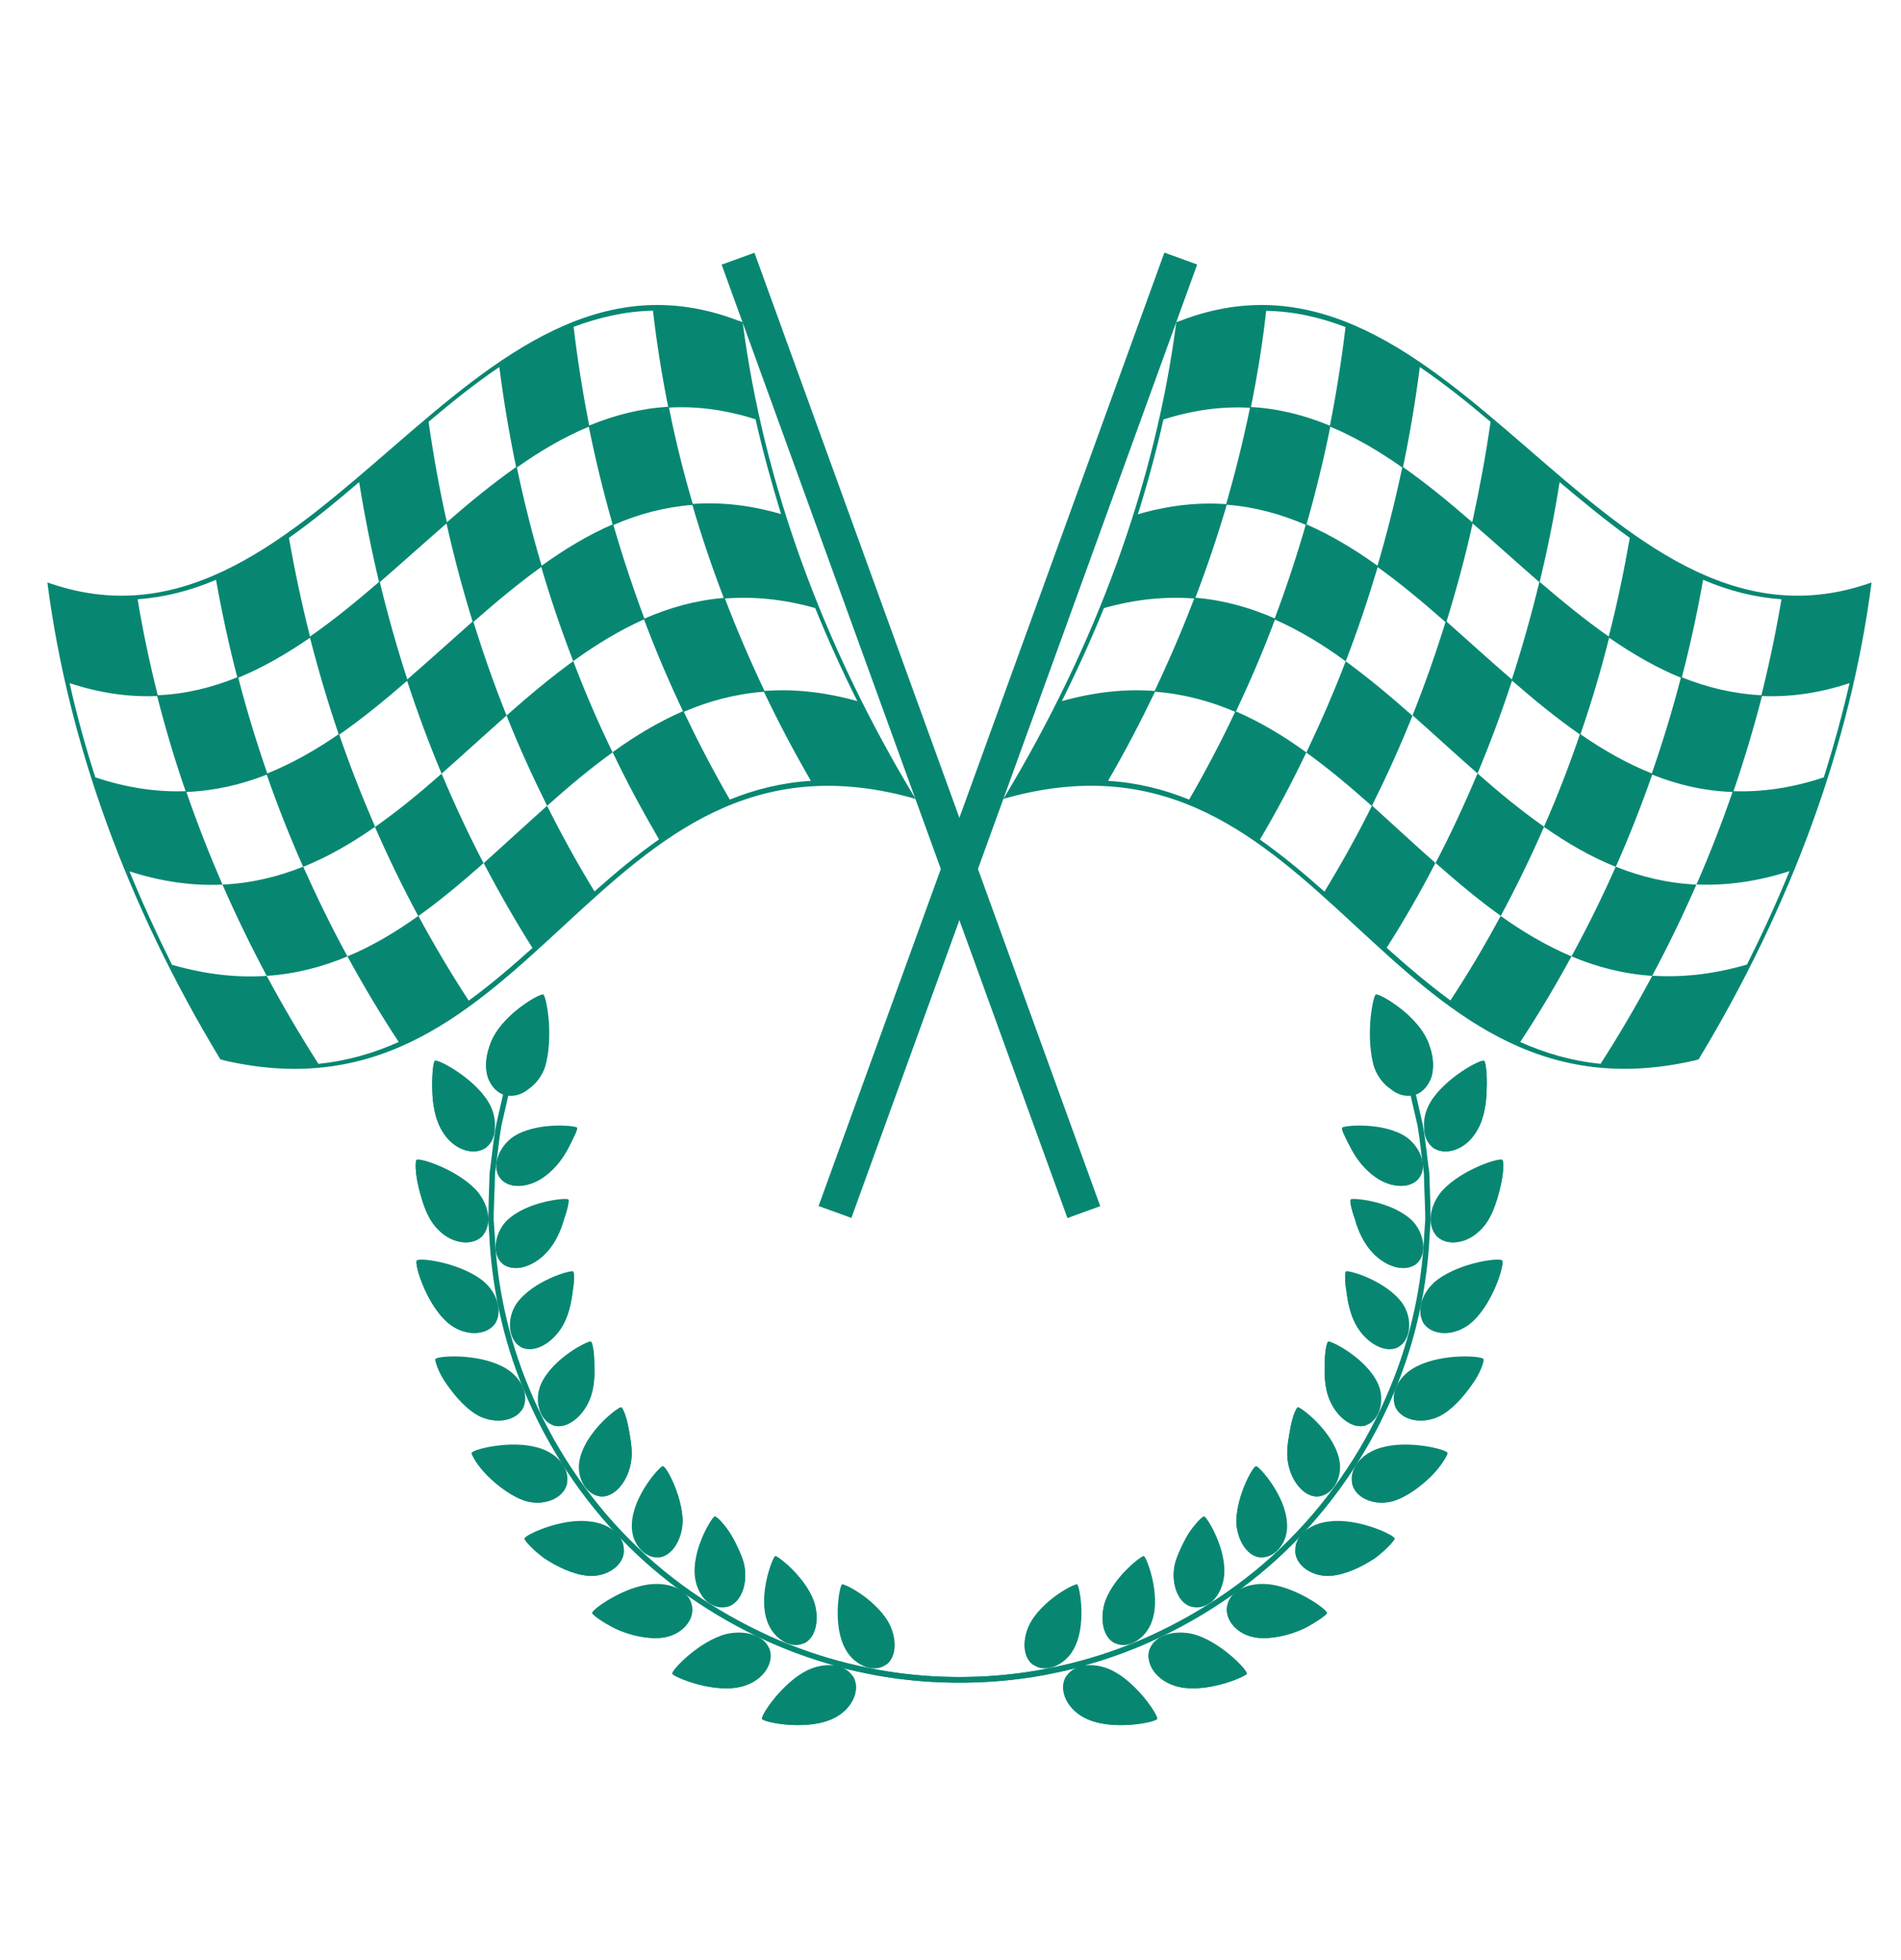 <svg version="1.1" id="Layer_1" xmlns="http://www.w3.org/2000/svg" xmlns:xlink="http://www.w3.org/1999/xlink" x="0px" y="0px" viewBox="0 0 97.5 100.5" style="enable-background:new 0 0 97.5 100.5;" xml:space="preserve">
<style type="text/css">
	.st0{display:none;}
	.st1{display:inline;}
	.st2{fill:#078772;}
	.st3{display:inline;fill:#078772;}
	.st4{display:none;fill:#078772;}
</style>
<g class="st0">
	<g id="_x32_13_x2C__Pacman_x2C__Fun_x2C__Game_x2C__Play" class="st1">
		<g>
			<path class="st2" d="M40.47,22.97c-2.26,0-4.04,1.78-4.04,4.04s1.78,4.04,4.04,4.04c2.26,0,4.04-1.78,4.04-4.04     S42.74,22.97,40.47,22.97z"/>
			<path class="st2" d="M45,50.29L71.5,23.78c0.16-0.16,0.32-0.48,0.32-0.65c0-0.32-0.16-0.48-0.32-0.65     c-7.43-7.43-17.29-11.47-27.8-11.47c-21.66,0-39.44,17.62-39.44,39.44c0,21.82,17.62,39.44,39.44,39.44     c10.51,0,20.37-4.04,27.8-11.47c0.16-0.16,0.32-0.49,0.32-0.65c0-0.32-0.16-0.49-0.32-0.65L45,50.29z M41.44,79.54     c-15.03,0-27.31-12.28-27.31-27.31c0-0.49,0.49-0.97,0.97-0.97c0.48,0,0.97,0.48,0.97,0.97c0,13.9,11.31,25.21,25.21,25.21     c0.49,0,0.97,0.48,0.97,0.97C42.25,78.89,42.09,79.54,41.44,79.54z M40.47,33.15c-3.39,0-6.14-2.75-6.14-6.14     s2.75-6.14,6.14-6.14c3.39,0,6.14,2.75,6.14,6.14S43.87,33.15,40.47,33.15z"/>
			<path class="st2" d="M56.64,50.29c0,1.62,1.29,3.07,3.07,3.07c1.62,0,3.07-1.29,3.07-3.07c0-1.62-1.29-3.07-3.07-3.07     C57.93,47.22,56.64,48.67,56.64,50.29z"/>
			<path class="st2" d="M69.73,47.22c-1.62,0-3.07,1.29-3.07,3.07c0,1.62,1.29,3.07,3.07,3.07c1.62,0,3.07-1.29,3.07-3.07     C72.8,48.67,71.5,47.22,69.73,47.22z"/>
			<path class="st2" d="M79.91,53.36c1.62,0,3.07-1.29,3.07-3.07c0-1.62-1.29-3.07-3.07-3.07c-1.62,0-3.07,1.29-3.07,3.07     C76.84,51.9,78.13,53.36,79.91,53.36z"/>
			<path class="st2" d="M89.93,47.22c-1.62,0-3.07,1.29-3.07,3.07c0,1.62,1.29,3.07,3.07,3.07c1.62,0,3.07-1.29,3.07-3.07     C93,48.67,91.71,47.22,89.93,47.22z"/>
			<path class="st2" d="M80.88,85.68c-2.26,0-4.04,1.78-4.04,4.04c0,2.26,1.78,4.04,4.04,4.04c2.26,0,4.04-1.78,4.04-4.04     C84.92,87.46,83.14,85.68,80.88,85.68z"/>
			<path class="st2" d="M87.99,16.99c2.75,0,5.01-2.26,5.01-5.01c0-2.75-2.26-5.01-5.01-5.01s-5.01,2.26-5.01,5.01     C82.98,14.73,85.24,16.99,87.99,16.99z"/>
			<path class="st2" d="M76.03,11.66c-0.16-1.13-1.13-1.94-2.26-1.78c-1.13,0.16-1.94,1.13-1.78,2.26c0.16,1.13,1.13,1.94,2.26,1.78     C75.38,13.76,76.19,12.79,76.03,11.66L76.03,11.66z"/>
			<path class="st2" d="M13.16,7.78c1.16,0,2.1,0.94,2.1,2.1c0,1.16-0.94,2.1-2.1,2.1c-1.16,0-2.1-0.94-2.1-2.1     C11.06,8.72,12,7.78,13.16,7.78z"/>
			<path class="st2" d="M13,84.39L13,84.39c-1.13,0.16-1.94,1.13-1.78,2.26c0.16,1.13,1.13,1.94,2.26,1.78     c1.13-0.16,1.94-1.13,1.78-2.26C15.1,85.2,14.13,84.39,13,84.39z"/>
			<path class="st2" d="M89.93,74.21c1.16,0,2.1,0.94,2.1,2.1c0,1.16-0.94,2.1-2.1,2.1c-1.16,0-2.1-0.94-2.1-2.1     C87.83,75.15,88.77,74.21,89.93,74.21z"/>
		</g>
	</g>
	<g id="Layer_1_00000052824324733517324450000014958916104844768131_" class="st1">
	</g>
</g>
<g class="st0">
	<path class="st3" d="M48.84,92.64c-13.95,0-27.91-0.01-41.86,0.01c-1.48,0-2.74-0.34-3.59-1.62c-0.79-1.19-0.72-2.68,0.17-3.87   c1.11-1.48,2.54-2.63,3.85-3.91c6.8-6.6,13.64-13.17,20.47-19.74c2.15-2.07,4.33-4.12,6.49-6.18c0.28-0.27,0.55-0.54,0.86-0.78   c1.04-0.82,2-0.79,2.89,0.21c0.88,0.98,1.64,2.06,2.5,3.06c1.89,2.23,3.83,4.42,5.71,6.65c0.5,0.59,0.88,0.57,1.42,0.07   c1.74-1.62,3.51-3.2,5.28-4.8c0.29-0.26,0.57-0.52,0.87-0.77c1.36-1.13,2.43-1.1,3.54,0.32c0.66,0.85,1.06,0.68,1.71,0.05   c1.36-1.32,2.79-2.57,4.2-3.83c1.2-1.07,2.27-0.96,3.12,0.42c1.08,1.74,2.07,3.54,3.07,5.33c1.01,1.82,2.66,3.04,4.12,4.42   c6.51,6.16,13.05,12.28,19.58,18.43c1.24,1.17,2.22,2.46,1.55,4.32c-0.43,1.2-1.35,1.85-2.55,2.1c-0.5,0.1-1.02,0.1-1.54,0.1   C76.74,92.64,62.79,92.64,48.84,92.64C48.84,92.64,48.84,92.64,48.84,92.64z M46.83,82.84c-0.33-0.07-0.33-0.38-0.43-0.59   c-1.46-3.24-2.9-6.5-4.37-9.74c-1.72-3.79-3.31-7.64-5.16-11.37c-0.37-0.75-0.59-0.6-0.94-0.05c-0.48,0.76-0.99,1.5-1.47,2.26   c-3.36,5.24-6.73,10.47-10.27,15.59c-0.33,0.47-0.63,0.99-1.21,1.28c0.76-1.13,0.51-2.03-0.5-2.79c-0.23-0.17-0.42-0.4-0.59-0.64   c-0.47-0.66-0.86-0.63-1.45-0.05c-3.41,3.35-6.87,6.67-10.31,9.99C9.97,86.89,9.7,87,9.87,87.27c0.16,0.27,0.46,0.16,0.71,0.16   c4.5-0.01,9-0.02,13.5-0.03c3.15-0.01,6.3-0.02,9.45,0c0.68,0,0.97-0.12,0.63-0.86c-0.39-0.84-0.74-1.71-1.03-2.59   c-0.25-0.74-0.86-1.47-0.51-2.29c0.87-2.01,1.84-3.98,2.76-5.95c0.34,0.09,0.42,0.27,0.49,0.44c1.42,3.47,2.85,6.93,4.22,10.42   c0.26,0.66,0.59,0.9,1.27,0.87c1.19-0.05,2.38-0.1,3.57,0c1.64,0.13,3.04-0.14,4.04-1.6c0.3-0.44,0.75-0.8,1.17-1.14   c1.42-1.12,1.85-2.37,1-4.13c-0.88-1.81-1.48-3.75-2.2-5.63c-0.18-0.46-0.4-0.79-0.87-0.27c-0.85,0.94-1.52,1.92-1.32,3.33   c0.19,1.33,0.16,2.69,0.21,4.04C46.96,82.31,47.11,82.61,46.83,82.84z M71.01,76.7c-0.07-0.62,0.2-1.25-0.16-1.88   c-2.3-3.93-4.32-8-6.39-12.05c-0.36-0.7-0.57-0.78-1.11-0.14c-1.62,1.91-3.32,3.75-4.96,5.64c-0.49,0.57-0.79,0.47-1.17-0.08   c-0.5-0.71-1.04-1.38-1.57-2.07c-0.83-1.08-0.88-1.09-1.78-0.11c-0.57,0.61-1.07,1.3-1.7,1.83c-0.56,0.48-0.58,0.93-0.31,1.52   c1.35,2.94,2.67,5.89,4.04,8.83c0.46,0.99,0.61,1.01,1.46,0.32c1.34-1.1,2.64-2.25,4.01-3.31c1.3-1,1.97-0.87,3,0.44   c0.34,0.43,0.67,0.87,0.95,1.34c1.28,2.17,2.9,4.07,4.65,5.87c0.17,0.18,0.31,0.49,0.6,0.4c0.32-0.1,0.19-0.44,0.19-0.68   C70.72,80.61,70.82,78.65,71.01,76.7z M63.86,82.26c-0.4-0.87-0.75-1.73-1.19-2.54c-0.17-0.31-0.38,0.03-0.51,0.18   c-0.67,0.77-1.34,1.55-2.01,2.33c-0.25,0.3-0.46,0.61-0.29,1.05c0.3,0.81,0.61,1.61,0.87,2.44c0.19,0.62,0.45,0.53,0.75,0.12   c0.73-1.01,1.44-2.04,2.15-3.06C63.75,82.62,63.79,82.42,63.86,82.26z"/>
	<path class="st3" d="M55.63,27.63c-0.27,1.53-0.88,2.98-1.38,4.45c-0.38,1.12-0.66,2.27-1.21,3.33c-0.22,0.43-0.03,0.64,0.41,0.74   c1.89,0.47,3.78,0.96,5.66,1.43c0.62,0.15,1.28,0.2,1.87,0.42c2.26,0.85,4.61,0.61,6.95,0.63c0.48,0,0.97,0.01,1.44,0.11   c0.68,0.15,1.03,0.63,1,1.33c-0.03,0.71-0.43,1.17-1.13,1.2c-1.32,0.05-2.63,0.03-3.95,0.04c-0.42,0-0.79-0.17-0.94-0.55   c-0.27-0.69-0.66-0.55-1.22-0.36c-1.84,0.62-3.7,1.16-5.74,1.79c0.61,0.43,1.1,0.75,1.57,1.09c0.27,0.2,0.48,0.47,0.36,0.82   c-0.12,0.36-0.41,0.58-0.79,0.63c-0.71,0.09-1.38-0.02-1.78-0.68c-0.37-0.6-0.84-0.7-1.48-0.55c-0.84,0.21-1.9,0.3-2.38,0.9   c-0.55,0.7,0.41,1.44,0.73,2.14c0.9,1.98,1.89,3.93,2.84,5.88c0.05,0.11,0.16,0.21-0.02,0.41c-1.4-1.02-2.82-2.04-4.22-3.08   c-1.09-0.81-1.34-0.74-1.51,0.61c-0.09,0.71-0.31,1.37-0.46,2.06c-0.16,0.75-0.07,1.46,0.22,2.16c0.31,0.75,0.37,1.49-0.21,2.16   c-0.32,0.37-0.32,0.82-0.29,1.28c0.05,0.87,0.07,1.73-0.05,2.6c-0.11,0.79-0.63,1.23-1.36,1.23c-0.7,0-1.11-0.56-1.14-1.22   c-0.07-1.6-0.06-3.21-0.05-4.82c0-0.43,0.28-0.8,0.57-1.09c0.67-0.68,0.71-1.47,0.5-2.32c-0.26-1.02-0.54-2.04-0.81-3.06   c-0.17-0.64-0.4-0.97-1.1-0.41c-1.62,1.31-3.29,2.56-4.95,3.83c-0.2,0.16-0.41,0.32-0.64,0.43c-0.39,0.18-0.81,0.22-1.2-0.03   c-0.42-0.26-0.45-0.67-0.39-1.11c0.14-0.96,0.56-1.84,0.91-2.73c0.54-1.34,0.91-2.74,1.43-4.08c0.3-0.78,0.03-1.06-0.63-1.23   c-1.64-0.42-3.29-0.84-4.93-1.24c-1.08-0.27-2.18-0.49-3.2-0.97c-0.7-0.33-1.45-0.5-2.24-0.49c-0.77,0.01-1.55,0.02-2.31-0.06   c-0.75-0.08-1.12-0.57-1.09-1.33c0.02-0.7,0.32-1.18,1.07-1.25c1.38-0.12,2.76-0.12,4.14,0c0.76,0.07,1.17,0.7,1.04,1.64   c-0.07,0.51,0.03,0.68,0.52,0.56c1.58-0.41,3.16-0.82,4.74-1.25c0.24-0.06,0.57-0.07,0.62-0.37c0.05-0.3-0.28-0.4-0.47-0.55   c-0.59-0.45-1.07-1.01-1.51-1.61c-0.31-0.43-0.39-0.82,0.01-1.2c0.37-0.35,0.74-0.72,1.35-0.41c0.55,0.28,1.02,0.66,1.49,1.05   c0.94,0.75,2.96,0.64,3.76-0.22c0.31-0.34-0.01-0.61-0.14-0.86c-0.93-1.72-1.89-3.41-2.84-5.12c-0.19-0.34-0.39-0.67-0.5-1.03   c-0.16-0.5-0.27-1.07,0.25-1.41c0.49-0.32,1.04-0.25,1.52,0.13c1.61,1.22,3.2,2.47,4.84,3.66c2.26,1.65,2.27,1.63,4.23-0.28   c1.24-1.21,2.49-2.41,3.74-3.62C55.25,27.69,55.34,27.54,55.63,27.63z M49.85,38.85c-0.07-0.51-0.13-1.02-0.22-1.52   c-0.06-0.33-0.22-0.53-0.6-0.35c-0.32,0.14-0.66,0.26-0.99,0.37c-1.48,0.48-2.88,1.25-4.48,1.36c-0.3,0.02-0.77-0.05-0.72,0.41   c0.04,0.42,0.51,0.28,0.8,0.3c1.89,0.13,3.77-0.46,5.66,0C49.68,39.48,49.91,39.27,49.85,38.85z M39.11,41.85   c0.06,0.26,0.28,0.22,0.45,0.26c1.52,0.35,3.03,0.76,4.57,1.03c1.32,0.24,2.59,0.66,3.88,0.99c0.23,0.06,0.47,0.14,0.6-0.11   c0.18-0.35-0.13-0.45-0.36-0.54c-1.26-0.53-2.45-1.22-3.79-1.53c-1.64-0.38-3.31-0.28-4.97-0.29   C39.35,41.65,39.17,41.65,39.11,41.85z M60.56,39.06c-0.27-0.43-0.59-0.36-0.85-0.36c-1.54-0.01-3.06-0.24-4.58-0.44   c-0.85-0.12-1.7-0.29-2.55-0.42c-0.88-0.13-0.75,0.59-0.87,1.08c-0.16,0.65,0.33,0.56,0.71,0.55c1.47-0.02,2.95,0.01,4.42-0.1   C58.05,39.27,59.29,39.34,60.56,39.06z M43.47,48.2c0.98-0.94,1.87-1.53,2.86-1.94c0.2-0.08,0.3-0.22,0.13-0.44   c-0.25-0.32-1.99-0.62-2.14-0.3C43.96,46.26,43.56,47.01,43.47,48.2z"/>
	<path class="st3" d="M48.24,21.76c-1.88-0.01-3.63-0.47-5.13-1.64c-0.98-0.77-0.94-1.56-0.01-2.28c0.58-0.44,1.04-0.15,1.49,0.16   c0.96,0.66,1.95,1.23,3.17,1.23c0.35,0,0.7-0.01,1.05-0.04c0.59-0.05,1.06-0.29,1.21-0.91c0.14-0.63-0.3-0.92-0.75-1.21   c-0.92-0.6-1.98-0.89-2.96-1.36c-0.76-0.36-1.45-0.83-2.05-1.41c-1.86-1.82-1.26-4.73,1.19-5.62c2.14-0.78,4.23-0.53,6.21,0.59   c0.92,0.52,1.16,1.21,0.74,1.88c-0.52,0.83-1.16,0.96-2.12,0.38c-0.93-0.56-1.92-0.86-3.02-0.73c-0.53,0.06-1.05,0.19-1.2,0.79   c-0.15,0.61,0.24,0.96,0.75,1.19c1.34,0.61,2.71,1.15,4.02,1.82c1.27,0.65,2.08,1.68,2.1,3.2c0.02,2.12-1.32,3.66-3.45,3.9   C49.08,21.74,48.66,21.74,48.24,21.76z"/>
	<path class="st3" d="M67.17,51.06c-0.4-0.18-0.81-0.31-1.16-0.52c-1.78-1.07-3.56-2.14-5.31-3.27c-1.32-0.85-1.37-1.48-0.43-2.55   c0.43-0.48,0.89-0.52,1.36-0.22c2.08,1.33,4.27,2.46,6.27,3.92c0.54,0.39,0.83,0.87,0.54,1.57C68.2,50.59,67.76,50.9,67.17,51.06z"/>
	<path class="st3" d="M66.89,30.91c0.05,0.39-0.16,0.7-0.46,0.97c-1.54,1.4-3.17,2.69-4.87,3.89c-0.57,0.41-1.03,0.25-1.44-0.2   c-0.44-0.48-0.84-1-0.39-1.7c0.07-0.11,0.14-0.22,0.23-0.31c1.47-1.43,3.01-2.79,4.7-3.95C65.67,28.93,66.88,29.66,66.89,30.91z"/>
	<path class="st3" d="M30.17,51.1c-0.6-0.02-0.99-0.38-1.21-0.85c-0.25-0.55-0.21-1.13,0.26-1.6c0.77-0.78,1.65-1.43,2.5-2.1   c0.65-0.52,1.29-1.06,1.95-1.57c0.68-0.52,1.24-0.1,1.69,0.36c0.42,0.43,0.9,0.96,0.32,1.59c-1.5,1.64-3.31,2.91-5.17,4.11   C30.43,51.09,30.28,51.08,30.17,51.1z"/>
	<path class="st3" d="M31.9,29.28c0.33-0.02,0.65,0.16,0.92,0.39c1.34,1.1,2.66,2.21,3.98,3.32c0.65,0.55,0.67,1.17,0.19,1.86   c-0.5,0.71-1.17,0.85-1.83,0.37c-1.53-1.11-3-2.3-4.33-3.63c-0.39-0.39-0.64-0.93-0.3-1.49C30.82,29.62,31.23,29.26,31.9,29.28z"/>
	<path class="st3" d="M49.91,27.64c0,0.87-0.01,1.73,0,2.6c0.01,0.68-0.34,0.93-0.97,0.87c-0.63-0.06-1.52,0.19-1.57-0.82   c-0.08-1.76-0.1-3.53,0.07-5.3c0.07-0.73,0.47-1.06,1.24-0.98c0.71,0.08,1.27,0.25,1.25,1.12c-0.01,0.84,0,1.67,0,2.51   C49.93,27.64,49.92,27.64,49.91,27.64z"/>
</g>
<g class="st0">
	<path class="st3" d="M58.7,38.68c0.28,2.29-0.22,4.01-2.66,4.6c-1.41,0.34-0.84,1.62-0.84,2.51c0,8.38,0.35,16.76-0.36,25.12   c-0.76,9.02-3.07,17.69-6.01,26.98c-1.73-4.48-2.7-8.5-3.73-12.5c-3.27-12.64-2.81-25.55-2.73-38.42c0.01-1.9,0.32-3.69-2.32-4.36   c-1.84-0.47-1.27-2.49-1.29-4.07c-2.18,0.49-3.48,1.85-4.79,3.2c-1.42,1.46-2.99,2.15-4.68,0.49c-1.31-1.29-1.3-4.98-0.05-6.06   c0.31-0.27,0.86-0.54,1.2-0.45c3.49,0.88,6.25-1.31,9.3-2.19c2.51-0.73,4.58-1.89,5-5.14c0.29-2.29,1.64-4.31-1.04-6.11   c-0.98-0.66-1.62-2.22-1.17-3.43c0.9-2.43,0.31-4.46-0.64-6.73c-1.17-2.8,0.08-5.82,2.56-7.59c2.38-1.7,5.71-1.79,8.15-0.22   c2.63,1.7,4.19,4.89,3.26,7.67c-0.55,1.65-0.23,2.21,1.2,3.07c3.64,2.19,2.7,8.35-1.41,10.52c-1.08,0.57-3.31,0.19-3.04,1.97   c0.32,2.12,0.42,4.67,3.45,5.41c3.51,0.85,6.54,3.44,10.54,2.61c1.28-0.27,2.08,0.95,2.26,2.22c0.25,1.8,0.45,3.68-1.3,4.92   c-1.19,0.84-2.39,0.52-3.48-0.35C62.41,41.05,61.21,39.08,58.7,38.68z M47.62,58c0.01,0,0.02,0,0.03,0c0,4.59,0,9.17,0,13.76   c0,1.35,0,2.7,0.06,4.04c0.02,0.53,0.15,1.13,0.86,1.14c0.68,0.01,0.87-0.54,0.96-1.09c0.08-0.44,0.11-0.89,0.11-1.34   c0.03-10.97,0.06-21.94,0.08-32.91c0-0.86,0.24-2.04-1.07-2.08c-1.45-0.04-1.01,1.24-1.01,2.02C47.61,47.03,47.62,52.51,47.62,58z    M56.52,39.92c-0.5-1.24-1.62-1.69-2.61-2.29c-1.76-1.06-3.48-3.14-5.01-3.3c-1.56-0.16-3.43,2.12-5.08,3.42   c-1.01,0.8-3.45,1.29-2.38,2.83c1.19,1.73,2.43-0.45,3.43-1.23c3.28-2.54,5.27-2.54,8.29,0.25c0.46,0.42,0.82,1.04,1.35,1.28   C55.46,41.33,56.21,40.98,56.52,39.92z M52.62,17.23c0.83,0.09,1.75-0.42,2.04,0.42c0.27,0.8-0.76,0.88-0.99,1.45   c-0.21,0.51-0.53,0.95-1.13,1.06c-2.95,0.56-1.42,2.66-0.92,3.74c0.96,2.05,2.71,0.88,3.85,0.05c0.85-0.62,2.99-1.54,0.61-3.06   c-0.64-0.41-0.47-0.92,0.08-1.27c1.37-0.87,2.03-1.93,0.52-3.14C55.36,15.4,53.95,15.29,52.62,17.23z M48.94,12.82   c1.61-0.12,2.57-1.01,2.56-2.71c-0.01-1.74-1.17-2.64-2.74-2.64c-1.72-0.01-2.87,0.96-2.76,2.85   C46.11,12.05,47.2,12.78,48.94,12.82z"/>
</g>
<g class="st0">
	<g id="_x32_08_x2C__Cubes_x2C__Game_x2C__Play" class="st1">
		<g>
			<polygon class="st2" points="71.96,58.7 91.5,52.86 72.13,47.01 52.59,52.86    "/>
			<polygon class="st2" points="68.45,18.12 49.08,12.45 29.54,18.12 49.08,23.97    "/>
			<polygon class="st2" points="50.08,51.35 71.12,45.18 71.12,19.63 50.08,25.97    "/>
			<path class="st2" d="M6,92.1c-1.17,0-2.17,1-2.17,2.17c0,1.17,1,2.17,2.17,2.17c1.17,0,2.17-1,2.17-2.17     C8.17,93.1,7.17,92.1,6,92.1z"/>
			<path class="st2" d="M11.18,16.96c1.67,0,3.17-1.34,3.17-3.17c0-1.84-1.34-3.17-3.17-3.17C9.34,10.61,8,11.95,8,13.78     C8,15.62,9.51,16.96,11.18,16.96z"/>
			<path class="st2" d="M28.04,47.51V26.31c0-0.5-0.5-1-1-1c-0.5,0-1,0.5-1,1v20.7l0,0L6.5,52.86l19.37,5.84l19.54-5.84L28.04,47.51     z"/>
			<polygon class="st2" points="24.87,60.54 3.83,54.19 3.83,79.74 24.87,86.09    "/>
			<path class="st2" d="M72.96,60.54v18.03c0,0.5-0.5,1-1,1c-0.5,0-1-0.5-1-1V61.21l-21.04,6.35V93.1l21.71-6.51L94,79.74V54.19     L72.96,60.54z"/>
			<polygon class="st2" points="26.87,86.59 47.91,92.93 47.91,67.38 26.87,61.21    "/>
			<polygon class="st2" points="48.91,53.86 29.54,59.7 48.91,65.55 68.28,59.7    "/>
			<path class="st2" d="M11.18,30.48c1.2,0,2.17,0.97,2.17,2.17c0,1.2-0.97,2.17-2.17,2.17c-1.2,0-2.17-0.97-2.17-2.17     C9.01,31.45,9.98,30.48,11.18,30.48z"/>
			<path class="st2" d="M80.14,9.61c1.2,0,2.17,0.97,2.17,2.17c0,1.2-0.97,2.17-2.17,2.17c-1.2,0-2.17-0.97-2.17-2.17     C77.97,10.58,78.94,9.61,80.14,9.61z"/>
			<path class="st2" d="M90.49,40.83c1.2,0,2.17,0.97,2.17,2.17c0,1.2-0.97,2.17-2.17,2.17c-1.2,0-2.17-0.97-2.17-2.17     C88.32,41.81,89.3,40.83,90.49,40.83z"/>
			<path class="st2" d="M86.32,90.93c1.2,0,2.17,0.97,2.17,2.17c0,1.2-0.97,2.17-2.17,2.17c-1.2,0-2.17-0.97-2.17-2.17     C84.15,91.9,85.12,90.93,86.32,90.93z"/>
			<path class="st2" d="M23.7,90.93c1.2,0,2.17,0.97,2.17,2.17c0,1.2-0.97,2.17-2.17,2.17c-1.2,0-2.17-0.97-2.17-2.17     C21.53,91.9,22.5,90.93,23.7,90.93z"/>
			<path class="st2" d="M21.7,5.43c1.2,0,2.17,0.97,2.17,2.17c0,1.2-0.97,2.17-2.17,2.17c-1.2,0-2.17-0.97-2.17-2.17     C19.53,6.4,20.5,5.43,21.7,5.43z"/>
			<path class="st2" d="M89.49,35.66c2.34,0,4.17-1.84,4.17-4.17c0-2.34-1.84-4.17-4.17-4.17c-2.34,0-4.17,1.84-4.17,4.17     C85.32,33.82,87.16,35.66,89.49,35.66z"/>
		</g>
	</g>
	<g id="Layer_1_00000094591141463933377690000002618592826744364678_" class="st1">
	</g>
</g>
<g class="st0">
	<g id="_x35_09_x2C__mouse_x2C__graduation_x2C__online_x2C__education" class="st1">
		<g id="XMLID_7451_">
			<path id="XMLID_7452_" class="st2" d="M71.47,20.06c-8.09-3.31-16.18-4.87-23.91-4.87c-7.21,0-14.24,1.39-21.28,4.18     c0,0.7,0,1.57,0,2.26c0,1.22,0,2.61,0,4v0.52c0,1.91,0,4,0,5.92c7.91-2.09,15.65-3.14,23.03-3.14c0.53,0,1.06,0,1.41,0v6.62     c0,2.26-1.76,4-4.04,4h-10.2c-3.34,0-6.15,2.78-6.15,6.09c0,3.31,2.81,6.09,6.15,6.09h26.55c2.29,0,4.04,1.74,4.04,4     c0,2.26-1.76,4-4.04,4h-8.09c-3.34,0-6.15,2.79-6.15,7.14v2.96h-1.23c-3.87,0-7.03,3.14-7.03,6.96v1.22h8.26V74.9     c0-0.52,0.53-1.04,1.05-1.04c0.53,0,1.06,0.52,1.06,1.04v2.96h8.26v-1.22c0-3.83-3.16-6.96-7.03-6.96h-1.23v-2.96     c0-3.31,1.76-5.05,4.04-5.05h8.26c3.34,0,6.15-2.79,6.15-6.09c0-3.31-2.81-6.09-6.15-6.09H36.48c-2.29,0-4.04-1.74-4.04-4.01     c0-2.26,1.76-4,4.04-4h10.2c3.34,0,6.15-2.78,6.15-6.09v-6.44c6.33,0.35,12.48,1.22,18.46,2.96c0-1.74,0-3.48,0-5.4l0,0v-1.22     c0-0.35,0-0.87,0-1.22s0-0.87,0-1.22C71.47,21.98,71.47,21.11,71.47,20.06z"/>
			<path id="XMLID_7453_" class="st2" d="M24.17,23.37c0-0.35,0-0.52,0-0.87c0-0.18,0-0.18,0-0.35c0-0.35,0-0.7,0-1.05v-0.17     c0-0.35,0-0.52,0-0.87c0-0.17,0-0.17,0-0.35c0-0.35,0-0.7,0-1.04v-0.18c0-0.17,0.18-0.52,0.35-0.7l0.18-0.18     c5.1-2.09,10.2-3.48,15.47-4.18c2.29-0.35,4.75-0.52,7.21-0.52c8.26,0,16.7,1.74,25.32,5.4c0.35,0.17,0.7,0.52,0.7,0.87     c0,0.52,0,0.87,0,1.39c0,0.18,0,0.35,0,0.52c0,0.35,0,0.7,0,0.87c0,0.18,0,0.35,0,0.52c0,0.35,0,0.7,0,0.87c0,0.17,0,0.35,0,0.35     v0.18l4.04-3.83v17.06c-2.29,0.52-4.04,2.44-4.04,5.05c0,2.78,2.29,5.05,5.1,5.05c2.81,0,5.1-2.26,5.1-5.05     c0-2.44-1.76-4.53-4.04-5.05V18.49l1.23-1.22L49.14,3L16.96,17.45l7.38,6.09C24.17,23.54,24.17,23.37,24.17,23.37z"/>
			<path id="XMLID_7454_" class="st2" d="M86.76,94.23H52.12c3.87,0,7.03-3.13,7.03-6.96v-7.31H40.52v7.31     c0,3.83,3.17,6.96,7.03,6.96H4.83c-0.53,0-1.06,0.52-1.06,1.05s0.53,1.04,1.06,1.04h81.94c0.53,0,1.06-0.52,1.06-1.04     C87.64,94.75,87.29,94.23,86.76,94.23z"/>
			<path id="XMLID_7455_" class="st2" d="M93.62,94.58c-0.18-0.17-0.53-0.35-0.7-0.35c-0.35,0-0.53,0.18-0.7,0.35     c-0.35,0.18-0.35,0.35-0.35,0.7s0.18,0.52,0.35,0.7c0.18,0.18,0.53,0.35,0.7,0.35c0.35,0,0.53-0.17,0.7-0.35     c0.18-0.17,0.35-0.52,0.35-0.7C93.8,94.93,93.8,94.75,93.62,94.58z"/>
			<rect id="XMLID_7456_" x="27.33" y="56.62" class="st2" width="4.04" height="4"/>
			<rect id="XMLID_7457_" x="27.33" y="62.72" class="st2" width="4.04" height="4"/>
			<rect id="XMLID_7458_" x="27.33" y="68.81" class="st2" width="4.04" height="4"/>
			<rect id="XMLID_7459_" x="27.33" y="74.9" class="st2" width="4.04" height="4"/>
			<rect id="XMLID_7460_" x="74.46" y="56.62" class="st2" width="4.04" height="4"/>
			<rect id="XMLID_7461_" x="74.46" y="62.72" class="st2" width="4.04" height="4"/>
			<rect id="XMLID_7462_" x="74.46" y="68.81" class="st2" width="4.04" height="4"/>
			<rect id="XMLID_7463_" x="74.46" y="74.9" class="st2" width="4.04" height="4"/>
		</g>
	</g>
	<g id="Layer_1_00000039825176120964330780000006344895162586781102_" class="st1">
	</g>
</g>
<path class="st4" d="M72.56,57.21c0-5.05-3.23-9.84-7.69-12.11c-1.32-0.67-2.74-1.12-4.22-1.29c0.01-6.31,0.02-12.62,0.03-18.94  c4.01-0.46,7.4-3.15,9-6.86c1.43-3.32,1.03-8.24-1.21-11.15c-2.06-2.69-5.29-4.34-8.67-4.11c-0.17,0.01-1.87,0.17-1.87,0.31  c-0.01,6.55-0.02,13.09-0.03,19.64c-7.76,1.1-14.91,6.02-18.61,12.92c-3.7,6.91-3.82,15.64-0.2,22.59  c3.63,6.95,10.93,11.86,18.75,12.48c0.19,4.21-0.37,7.93-3.58,9.94c-3.21,2.01-7.92,1.3-10.18-1.73c-0.97-1.29-1.47-2.87-2.41-4.18  C39.7,72,35.8,70.86,32.68,72.1c-2.96,1.18-4.97,4.11-7.97,5.2c2.03,0.39,2.35,3.08,2.59,5.13c0.83,7,6.61,13.11,13.55,14.34  c2.96,0.52,6.05,0.13,8.84-0.97c2.8-1.11,5.33-2.94,7.2-5.32c0.46-0.59,0.89-1.22,1.26-1.87c1.64-2.88,2.44-6.19,2.52-9.47  c0.04-1.51,0.08-3.54,0.1-5.25h0v0c0-0.58,0.01-1.12,0-1.59v-1.72C67.19,69.75,72.55,63.7,72.56,57.21z M60.85,5.35  C62.14,5.52,63.37,6,64.5,6.81c0.58,0.41,1.24,1.06,1.75,1.72c0.15,0.19,0.42,0.61,0.6,0.93c0.11,0.2,0.22,0.41,0.32,0.62  c0.09,0.2,0.18,0.39,0.21,0.5c1.24,3.36,0.41,7.06-2.17,9.45c-0.59,0.55-1.51,1.15-2.22,1.46c-0.71,0.31-1.44,0.5-2.15,0.59  c0-0.63,0-1.26,0-1.88c0-2.55,0-5.09,0-7.64c0-1.85,0-3.7,0-5.56L60.85,5.35z M31.54,79.24c-0.13-0.09-0.25-0.22-0.33-0.35  c-1.57-2.56,1.21-5.15,3.65-3.41c0.13,0.09,0.25,0.22,0.33,0.35C36.76,78.39,33.98,80.98,31.54,79.24z M49.56,90.59  c-4.01-0.11-7.17-3.83-7.04-8.29c0.71,0.61,3.28,2.66,7.18,2.78c3.92,0.12,6.62-1.8,7.36-2.37C56.93,87.18,53.57,90.71,49.56,90.59z   M52.88,66.92c-1.01-0.34-1.72-0.64-2.69-1.15c-0.97-0.51-1.89-1.09-2.77-1.73C46.03,63,44.33,61.3,43.3,59.9  c-0.66-0.89-1.25-1.83-1.76-2.81c-0.52-0.98-0.85-1.74-1.21-2.75c-1.49-4.24-1.65-8.72-0.43-13.01c1.19-4.2,3.6-7.95,6.91-10.86  c3.11-2.73,7.03-4.52,11.12-4.96c0,0.86,0,1.71,0,2.57c0,3.99,0,7.99,0,11.98c0,1.34,0,2.68,0,4.02c-1.53,0.27-3.02,0.83-4.36,1.7  c-0.9,0.58-1.73,1.28-2.46,2.06c-0.72,0.78-1.35,1.65-1.87,2.58c-0.52,0.93-0.93,1.92-1.22,2.94c-0.12,0.42-0.22,0.84-0.3,1.26  c-0.04,0.22-0.08,0.43-0.11,0.65c-0.02,0.11-0.03,0.21-0.04,0.32c-0.15,1.25-0.12,2.58,0.39,3.76c0.12,0.28,0.27,0.55,0.44,0.81  c0.69,1.05,1.65,1.58,2.89,1.58c0.95,0,1.7-0.27,2.24-0.8c0.54-0.53,0.81-1.26,0.81-2.18c0-0.92-0.23-1.61-0.7-2.06  c-0.47-0.45-1.03-0.68-1.68-0.68c-0.57,0-1.15,0.09-1.73,0.28c0.24-2.95,1.58-5.66,3.91-7.59c1.04-0.86,2.36-1.51,3.77-1.85  c0,1.67,0,3.34,0,5c0,3.51,0,7.01,0,10.52c0,1.85,0,3.69,0,5.54C56.21,67.82,54.62,67.51,52.88,66.92z M60.66,67.79  c0-1,0-1.99,0-2.99c0-3.36,0-6.72,0-10.09c0-2.69,0-5.38,0-8.08c0.69,0.04,1.27,0.15,2.05,0.38c2.86,0.86,5.3,3.25,6.37,6.05  c0.65,1.69,0.87,3.25,0.74,5.05c-0.11,1.55-0.61,3.21-1.38,4.58C66.79,65.61,63.9,67.54,60.66,67.79z"/>
<g>
	<g>
		<g>
			<path class="st2" d="M95.78,29.94L95.78,29.94c-13.73,4.62-21.25-18.86-35.22-13.5c-0.08,0.03-0.15,0.05-0.23,0.08     c-1.06,8.19-4.08,16.52-8.87,24.45c0.09-0.03,0.18-0.06,0.27-0.08c16.26-4.41,19.11,17.14,35.13,13.5l0,0     c0.09-0.02,0.18-0.04,0.26-0.07c4.79-7.92,7.81-16.25,8.87-24.45C95.93,29.89,95.85,29.91,95.78,29.94z M91.37,30.73     c-0.28,1.65-0.62,3.29-1.03,4.92c-1.43-0.07-2.79-0.4-4.08-0.92c0.43-1.65,0.79-3.31,1.09-5C88.63,30.28,89.97,30.63,91.37,30.73     z M81.06,37.65c0.56-1.62,1.05-3.27,1.47-4.95c1.19,0.82,2.4,1.53,3.68,2.05c-0.43,1.66-0.93,3.3-1.49,4.91     C83.44,39.15,82.23,38.46,81.06,37.65z M74.19,31.87c0.51-1.65,0.96-3.32,1.34-5.03c1.15,0.99,2.28,2.02,3.42,3.01     c-0.41,1.69-0.88,3.36-1.41,4.99C76.41,33.87,75.31,32.86,74.19,31.87z M67.01,26.89c0.47-1.65,0.88-3.32,1.22-5.01     c1.27,0.53,2.5,1.25,3.69,2.09c-0.36,1.7-0.78,3.38-1.27,5.04C69.48,28.17,68.27,27.44,67.01,26.89z M65.38,31.71     c-1.28-0.56-2.63-0.94-4.07-1.06c0.6-1.57,1.14-3.17,1.61-4.77c1.43,0.11,2.77,0.48,4.05,1.03     C66.5,28.54,65.97,30.14,65.38,31.71z M83.59,27.58c-0.3,1.71-0.65,3.4-1.08,5.06c-1.2-0.84-2.37-1.8-3.54-2.8     c0.4-1.68,0.75-3.39,1.02-5.12C81.19,25.73,82.38,26.71,83.59,27.58z M76.45,21.63c-0.25,1.74-0.57,3.46-0.94,5.15     c-1.16-1.01-2.34-1.98-3.55-2.83c0.35-1.69,0.64-3.4,0.86-5.13C74.05,19.66,75.26,20.62,76.45,21.63z M69.01,16.77     c-0.2,1.69-0.47,3.38-0.8,5.06c-1.29-0.54-2.64-0.88-4.05-0.96c0.33-1.64,0.6-3.29,0.78-4.93C66.35,15.96,67.7,16.27,69.01,16.77     z M59.67,21.51c1.57-0.5,3.04-0.68,4.44-0.6c-0.34,1.66-0.75,3.3-1.22,4.94c-1.42-0.1-2.91,0.05-4.53,0.52     C58.87,24.74,59.31,23.12,59.67,21.51z M56.62,31.18c1.67-0.47,3.2-0.6,4.63-0.49c-0.61,1.6-1.29,3.18-2.03,4.74     c-1.46-0.11-3.03,0.04-4.76,0.52C55.25,34.37,55.97,32.78,56.62,31.18z M56.83,40.04c0.87-1.5,1.67-3.03,2.41-4.57     c1.47,0.11,2.83,0.48,4.11,1.03c-0.72,1.53-1.51,3.03-2.36,4.5C59.7,40.48,58.33,40.13,56.83,40.04z M67.93,45.72     c-1.07-0.95-2.16-1.86-3.31-2.67c0.86-1.45,1.65-2.94,2.38-4.47c-1.15-0.83-2.34-1.55-3.61-2.1c0.73-1.54,1.4-3.11,2-4.71     c1.27,0.56,2.47,1.29,3.63,2.14c0.61-1.58,1.15-3.19,1.64-4.83c1.19,0.85,2.34,1.82,3.48,2.82c-0.51,1.63-1.07,3.23-1.7,4.8     c-1.12-0.99-2.25-1.94-3.42-2.79c-0.61,1.59-1.29,3.15-2.02,4.68c1.16,0.83,2.27,1.77,3.36,2.74     C69.62,42.82,68.8,44.29,67.93,45.72z M74.39,51.3c-1.13-0.83-2.21-1.75-3.27-2.7c0.89-1.4,1.73-2.85,2.5-4.35     c-1.09-0.96-2.16-1.96-3.25-2.94c0.75-1.51,1.45-3.05,2.08-4.63c1.12,0.99,2.21,2,3.33,2.98c0.65-1.55,1.24-3.14,1.77-4.76     c1.14,0.99,2.29,1.93,3.48,2.76c-0.55,1.61-1.16,3.19-1.84,4.73c-1.17-0.82-2.3-1.75-3.41-2.73l0,0     c-0.66,1.57-1.37,3.1-2.15,4.59l0,0c1.09,0.96,2.19,1.89,3.34,2.71C76.17,48.45,75.31,49.9,74.39,51.3z M82.09,54.55     c-1.49-0.15-2.85-0.55-4.12-1.12c0.94-1.42,1.81-2.89,2.63-4.39c-1.28-0.54-2.48-1.25-3.63-2.07c0.8-1.49,1.54-3.01,2.22-4.57     c1.17,0.82,2.39,1.53,3.68,2.05c0.69-1.55,1.31-3.13,1.87-4.73c1.3,0.52,2.66,0.84,4.12,0.89c-0.55,1.6-1.17,3.19-1.85,4.75     c-1.48-0.07-2.85-0.4-4.14-0.92l0,0c-0.69,1.56-1.45,3.1-2.27,4.6l0,0c1.28,0.54,2.65,0.9,4.14,1     C83.92,51.57,83.04,53.08,82.09,54.55z M89.6,49.46c-1.76,0.51-3.37,0.67-4.86,0.57c0.82-1.53,1.58-3.1,2.27-4.68     c1.48,0.07,3.06-0.13,4.77-0.68C91.12,46.29,90.39,47.88,89.6,49.46z M93.54,39.86c-1.64,0.55-3.18,0.76-4.63,0.71     c0.55-1.61,1.04-3.24,1.46-4.88c1.42,0.06,2.92-0.14,4.49-0.66C94.49,36.64,94.05,38.25,93.54,39.86z"/>
			
				<rect x="25.69" y="36.81" transform="matrix(0.341 -0.94 0.94 0.341 -1.378 73.438)" class="st2" width="52.01" height="1.79"/>
		</g>
		<g>
			<path class="st2" d="M2.43,29.87c1.06,8.2,4.08,16.53,8.87,24.45c0.09,0.02,0.18,0.05,0.26,0.07l0,0     c16.02,3.65,18.87-17.9,35.13-13.5c0.09,0.03,0.18,0.05,0.27,0.08c-4.79-7.93-7.81-16.26-8.87-24.45     c-0.08-0.03-0.15-0.06-0.23-0.08C23.9,11.08,16.38,34.56,2.65,29.94l0,0C2.57,29.91,2.5,29.89,2.43,29.87z M11.08,29.73     c0.3,1.68,0.66,3.35,1.09,5c-1.3,0.53-2.65,0.86-4.08,0.92c-0.41-1.63-0.76-3.27-1.03-4.92C8.45,30.63,9.79,30.28,11.08,29.73z      M13.71,39.66c-0.56-1.61-1.06-3.25-1.49-4.91c1.27-0.52,2.49-1.23,3.68-2.05c0.43,1.68,0.92,3.33,1.47,4.95     C16.19,38.46,14.98,39.15,13.71,39.66z M20.89,34.84c-0.53-1.63-1-3.3-1.41-4.99c1.14-0.99,2.27-2.01,3.42-3.01     c0.38,1.7,0.83,3.38,1.34,5.03C23.12,32.86,22.01,33.87,20.89,34.84z M27.78,29.01c-0.49-1.65-0.91-3.33-1.27-5.04     c1.19-0.84,2.41-1.56,3.69-2.09c0.34,1.69,0.75,3.36,1.22,5.01C30.15,27.44,28.95,28.17,27.78,29.01z M31.46,26.92     c1.28-0.56,2.63-0.92,4.05-1.03c0.47,1.61,1.01,3.2,1.61,4.77c-1.44,0.12-2.79,0.5-4.07,1.06     C32.46,30.14,31.93,28.54,31.46,26.92z M18.42,24.72c0.28,1.73,0.62,3.44,1.02,5.12c-1.16,1-2.33,1.96-3.54,2.8     c-0.42-1.66-0.78-3.35-1.08-5.06C16.05,26.71,17.24,25.73,18.42,24.72z M25.61,18.82c0.22,1.73,0.51,3.44,0.86,5.13     c-1.21,0.85-2.39,1.82-3.55,2.83c-0.38-1.69-0.69-3.41-0.94-5.15C23.17,20.62,24.37,19.66,25.61,18.82z M33.49,15.93     c0.19,1.65,0.45,3.29,0.78,4.93c-1.41,0.08-2.76,0.43-4.05,0.96c-0.33-1.67-0.6-3.36-0.8-5.06     C30.73,16.27,32.08,15.96,33.49,15.93z M40.06,26.36c-1.61-0.47-3.11-0.62-4.53-0.52c-0.48-1.63-0.89-3.28-1.22-4.94     c1.4-0.08,2.87,0.1,4.44,0.6C39.12,23.12,39.56,24.74,40.06,26.36z M43.97,35.95c-1.73-0.48-3.3-0.63-4.76-0.52     c-0.74-1.56-1.42-3.14-2.03-4.74c1.44-0.11,2.97,0.02,4.63,0.49C42.46,32.78,43.18,34.37,43.97,35.95z M37.43,41     c-0.85-1.47-1.63-2.97-2.36-4.5c1.28-0.55,2.64-0.92,4.11-1.03c0.74,1.55,1.54,3.07,2.41,4.57C40.1,40.13,38.72,40.48,37.43,41z      M28.06,41.32c1.09-0.97,2.2-1.91,3.36-2.74c-0.74-1.52-1.41-3.08-2.02-4.68c-1.17,0.85-2.3,1.8-3.42,2.79     c-0.63-1.57-1.19-3.17-1.7-4.8c1.14-1,2.29-1.96,3.48-2.82c0.48,1.64,1.03,3.25,1.64,4.83c1.16-0.84,2.37-1.58,3.63-2.14     c0.6,1.6,1.27,3.17,2,4.71c-1.27,0.55-2.46,1.27-3.61,2.1c0.73,1.53,1.53,3.01,2.38,4.47c-1.15,0.81-2.24,1.72-3.31,2.67     C29.62,44.29,28.81,42.82,28.06,41.32z M21.46,46.97c1.15-0.82,2.25-1.75,3.34-2.71c0,0,0,0,0,0c-0.78-1.49-1.49-3.02-2.15-4.59     l0,0c-1.11,0.98-2.24,1.91-3.41,2.73c-0.67-1.55-1.29-3.12-1.84-4.73c1.19-0.83,2.34-1.77,3.48-2.76     c0.53,1.62,1.12,3.21,1.77,4.76c1.11-0.98,2.21-1.99,3.33-2.98c0.63,1.58,1.33,3.12,2.08,4.63c-1.09,0.97-2.17,1.97-3.25,2.94     c0.78,1.49,1.61,2.94,2.5,4.35c-1.06,0.95-2.14,1.88-3.27,2.7C23.12,49.9,22.26,48.45,21.46,46.97z M13.68,50.04     c1.49-0.1,2.86-0.46,4.14-1v0c-0.82-1.5-1.57-3.04-2.27-4.6l0,0c-1.29,0.52-2.66,0.85-4.14,0.92c-0.68-1.57-1.3-3.15-1.85-4.75     c1.46-0.06,2.83-0.38,4.12-0.89c0.56,1.6,1.18,3.18,1.87,4.73c1.29-0.52,2.51-1.23,3.68-2.05c0.68,1.56,1.42,3.08,2.22,4.57     c-1.15,0.82-2.35,1.54-3.63,2.07c0.82,1.5,1.69,2.96,2.63,4.39c-1.27,0.57-2.63,0.97-4.12,1.12     C15.39,53.08,14.5,51.57,13.68,50.04z M6.64,44.68c1.71,0.55,3.3,0.75,4.77,0.68c0.69,1.58,1.45,3.14,2.27,4.68     c-1.49,0.1-3.1-0.06-4.86-0.57C8.03,47.88,7.3,46.29,6.64,44.68z M3.57,35.03c1.58,0.52,3.07,0.72,4.49,0.66     c0.42,1.64,0.9,3.27,1.46,4.88c-1.45,0.05-2.99-0.16-4.63-0.71C4.37,38.25,3.93,36.64,3.57,35.03z"/>
			
				<rect x="45.83" y="11.7" transform="matrix(0.94 -0.341 0.341 0.94 -10.058 18.2)" class="st2" width="1.79" height="52.01"/>
		</g>
		<g>
			<g>
				<g>
					<path class="st2" d="M76.11,54.39c-0.14-0.1-1.97,0.86-2.73,2.1c-0.26,0.42-0.37,0.89-0.34,1.3c-0.01,0.42,0.13,0.79,0.42,1.03       c0.59,0.46,1.6,0.19,2.18-0.67c0.46-0.64,0.6-1.55,0.61-2.32C76.28,55.06,76.2,54.43,76.11,54.39z"/>
					<path class="st2" d="M76.11,54.39c0,0-0.14,0.31-0.37,0.75c-0.23,0.45-0.54,1.03-0.87,1.58c-0.31,0.55-0.65,1.08-0.94,1.47       c-0.28,0.38-0.47,0.63-0.47,0.63c0.59,0.46,1.6,0.19,2.18-0.67c0.46-0.64,0.6-1.55,0.61-2.32       C76.28,55.06,76.2,54.43,76.11,54.39z"/>
				</g>
				<g>
					<path class="st2" d="M77.05,59.47c-0.14-0.12-2.05,0.48-3.06,1.56c-0.66,0.74-0.81,1.74-0.35,2.3       c0.49,0.56,1.53,0.49,2.27-0.25c0.58-0.54,0.84-1.41,1.03-2.17C77.13,60.15,77.13,59.53,77.05,59.47z"/>
					<path class="st2" d="M77.05,59.47c0,0-0.17,0.27-0.48,0.67c-0.31,0.4-0.73,0.91-1.16,1.39c-0.81,0.97-1.77,1.81-1.77,1.81       c0.49,0.56,1.53,0.49,2.27-0.25c0.58-0.54,0.84-1.41,1.03-2.17C77.13,60.15,77.13,59.53,77.05,59.47z"/>
				</g>
				<g>
					<path class="st2" d="M77.04,64.63c-0.13-0.15-2.08,0.09-3.29,0.97c-0.81,0.6-1.1,1.56-0.77,2.2c0.38,0.64,1.42,0.76,2.28,0.17       C76.51,67.1,77.2,64.77,77.04,64.63z"/>
					<path class="st2" d="M77.04,64.63c0,0-0.23,0.23-0.59,0.57c-0.38,0.33-0.89,0.75-1.4,1.15c-0.51,0.4-1.01,0.77-1.39,1.03       c-0.4,0.25-0.67,0.42-0.67,0.42c0.38,0.64,1.42,0.76,2.28,0.17C76.51,67.1,77.2,64.77,77.04,64.63z"/>
				</g>
				<g>
					<path class="st2" d="M76.09,69.69c-0.09-0.17-2.08-0.3-3.4,0.36c-0.92,0.44-1.38,1.33-1.15,2.02c0.25,0.7,1.25,1,2.22,0.58       c0.68-0.32,1.29-1.02,1.73-1.65C75.96,70.37,76.11,69.77,76.09,69.69z"/>
					<path class="st2" d="M76.09,69.69c0,0-1.08,0.75-2.26,1.33c-0.57,0.3-1.14,0.57-1.56,0.76c-0.43,0.19-0.73,0.29-0.73,0.29       c0.25,0.7,1.25,1,2.22,0.58c0.68-0.32,1.29-1.02,1.73-1.65C75.96,70.37,76.11,69.77,76.09,69.69z"/>
				</g>
				<g>
					<path class="st2" d="M74.24,74.5c-0.05-0.18-2.01-0.68-3.4-0.27c-0.98,0.27-1.62,1.04-1.5,1.78c0.11,0.73,1.05,1.22,2.06,0.97       c0.72-0.2,1.46-0.76,2.02-1.31C73.96,75.13,74.25,74.58,74.24,74.5z"/>
					<path class="st2" d="M74.24,74.5c0,0-0.3,0.13-0.76,0.32c-0.44,0.19-1.08,0.4-1.7,0.58c-0.62,0.19-1.23,0.35-1.68,0.46       c-0.44,0.12-0.76,0.16-0.76,0.16c0.11,0.73,1.05,1.22,2.06,0.97c0.72-0.2,1.46-0.76,2.02-1.31       C73.96,75.13,74.25,74.58,74.24,74.5z"/>
				</g>
				<g>
					<path class="st2" d="M71.53,78.89c-0.01-0.18-1.87-1.05-3.29-0.88c-1.01,0.08-1.82,0.7-1.81,1.47       c-0.04,0.73,0.83,1.41,1.84,1.32c0.75-0.06,1.59-0.47,2.24-0.9C71.12,79.45,71.53,78.97,71.53,78.89z"/>
					<path class="st2" d="M71.53,78.89c0,0-0.32,0.07-0.81,0.17c-0.48,0.1-1.11,0.21-1.77,0.26c-1.3,0.13-2.51,0.16-2.51,0.16       c-0.04,0.73,0.83,1.41,1.84,1.32c0.75-0.06,1.59-0.47,2.24-0.9C71.12,79.45,71.53,78.97,71.53,78.89z"/>
				</g>
				<g>
					<path class="st2" d="M68.06,82.71c0.03-0.17-1.65-1.38-3.07-1.48c-0.99-0.08-1.92,0.34-2.05,1.11       c-0.14,0.75,0.55,1.53,1.56,1.64c0.74,0.08,1.67-0.14,2.37-0.47C67.54,83.17,68.05,82.79,68.06,82.71z"/>
					<path class="st2" d="M68.06,82.71c0,0-0.33,0-0.83,0.01c-0.5-0.01-1.12,0.02-1.78-0.06c-1.31-0.12-2.51-0.32-2.51-0.32       c-0.14,0.75,0.55,1.53,1.56,1.64c0.74,0.08,1.67-0.14,2.37-0.47C67.54,83.17,68.05,82.79,68.06,82.71z"/>
				</g>
				<g>
					<path class="st2" d="M63.95,85.82c0.06-0.16-1.37-1.67-2.76-2.03c-0.94-0.22-1.92,0.04-2.21,0.73       c-0.28,0.7,0.26,1.59,1.24,1.91C61.68,86.93,63.89,85.98,63.95,85.82z"/>
					<path class="st2" d="M63.95,85.82c0,0-1.34-0.22-2.56-0.53c-1.25-0.32-2.41-0.77-2.41-0.77c-0.28,0.7,0.26,1.59,1.24,1.91       C61.68,86.93,63.89,85.98,63.95,85.82z"/>
				</g>
				<g>
					<path class="st2" d="M59.35,88.14c0.08-0.16-1.04-1.87-2.34-2.5c-0.89-0.42-1.9-0.33-2.31,0.3c-0.41,0.63-0.04,1.61,0.87,2.11       C56.91,88.81,59.28,88.31,59.35,88.14z"/>
					<path class="st2" d="M59.35,88.14c0,0-1.27-0.43-2.43-1c-1.17-0.55-2.23-1.2-2.23-1.2c-0.41,0.63-0.04,1.61,0.87,2.11       C56.91,88.81,59.28,88.31,59.35,88.14z"/>
				</g>
				<g>
					<path class="st2" d="M68.84,57.82c0.07-0.11,2.15-0.31,3.31,0.5c0.75,0.55,1.1,1.59,0.59,2.14c-0.52,0.56-1.54,0.4-2.26-0.15       c-0.57-0.41-0.98-1.01-1.24-1.52C68.98,58.29,68.78,57.88,68.84,57.82z"/>
					<path class="st2" d="M68.84,57.82c0,0,1.05,0.51,1.98,1.19c0.48,0.33,0.97,0.69,1.33,0.97c0.38,0.28,0.59,0.48,0.59,0.48       c-0.52,0.56-1.54,0.4-2.26-0.15c-0.57-0.41-0.98-1.01-1.24-1.52C68.98,58.29,68.78,57.88,68.84,57.82z"/>
				</g>
				<g>
					<path class="st2" d="M69.28,61.5c0.11-0.09,2.14,0.09,3.17,1.11c0.64,0.68,0.75,1.76,0.18,2.21c-0.62,0.45-1.57,0.11-2.21-0.56       c-0.48-0.5-0.77-1.17-0.92-1.72C69.3,61.98,69.22,61.55,69.28,61.5z"/>
					<path class="st2" d="M69.28,61.5c0,0,0.22,0.18,0.56,0.45c0.35,0.28,0.78,0.67,1.17,1.08c0.81,0.82,1.62,1.78,1.62,1.78       c-0.62,0.45-1.57,0.11-2.21-0.56c-0.48-0.5-0.77-1.17-0.92-1.72C69.3,61.98,69.22,61.55,69.28,61.5z"/>
				</g>
				<g>
					<path class="st2" d="M69.04,65.19c0.13-0.07,2.08,0.48,2.91,1.67c0.52,0.79,0.4,1.86-0.23,2.21c-0.67,0.34-1.56-0.17-2.07-0.96       c-0.38-0.58-0.52-1.29-0.59-1.86C68.96,65.67,68.98,65.23,69.04,65.19z"/>
					<path class="st2" d="M69.04,65.19c0,0,0.18,0.22,0.46,0.55c0.27,0.33,0.66,0.8,0.97,1.28c0.64,0.96,1.26,2.05,1.26,2.05       c-0.67,0.34-1.56-0.17-2.07-0.96c-0.38-0.58-0.52-1.29-0.59-1.86C68.96,65.67,68.98,65.23,69.04,65.19z"/>
				</g>
				<g>
					<path class="st2" d="M68.13,68.79c0.14-0.05,1.95,0.85,2.55,2.17c0.39,0.88,0.05,1.9-0.63,2.13c-0.69,0.22-1.51-0.46-1.86-1.32       c-0.27-0.64-0.26-1.35-0.24-1.93C67.95,69.24,68.06,68.81,68.13,68.79z"/>
					<path class="st2" d="M68.13,68.79c0,0,0.14,0.25,0.35,0.62c0.2,0.38,0.5,0.91,0.72,1.44c0.45,1.06,0.85,2.24,0.85,2.24       c-0.69,0.22-1.51-0.46-1.86-1.32c-0.27-0.64-0.26-1.35-0.24-1.93C67.95,69.24,68.06,68.81,68.13,68.79z"/>
				</g>
				<g>
					<path class="st2" d="M66.57,72.16c0.14-0.02,1.76,1.2,2.1,2.6c0.25,0.95-0.3,1.88-1.01,1.97c-0.73,0.09-1.4-0.73-1.58-1.64       c-0.15-0.68,0.02-1.36,0.12-1.95C66.31,72.57,66.5,72.17,66.57,72.16z"/>
					<path class="st2" d="M66.57,72.16c0,0,0.38,1.05,0.68,2.22c0.25,1.12,0.41,2.35,0.41,2.35c-0.73,0.09-1.4-0.73-1.58-1.64       c-0.15-0.68,0.02-1.36,0.12-1.95C66.31,72.57,66.5,72.17,66.57,72.16z"/>
				</g>
				<g>
					<path class="st2" d="M64.43,75.18c0.15,0.01,1.51,1.5,1.58,2.93c0.08,0.99-0.63,1.8-1.35,1.75c-0.73-0.05-1.25-0.98-1.25-1.9       C63.45,76.65,64.27,75.17,64.43,75.18z"/>
					<path class="st2" d="M64.43,75.18c0,0,0.17,1.1,0.25,2.3c0.04,0.6,0.01,1.17,0.01,1.62c-0.02,0.46-0.03,0.76-0.03,0.76       c-0.73-0.05-1.25-0.98-1.25-1.9C63.45,76.65,64.27,75.17,64.43,75.18z"/>
				</g>
				<g>
					<path class="st2" d="M61.77,77.76c0.14,0.04,1.21,1.75,1,3.16c-0.07,0.47-0.29,0.91-0.59,1.19c-0.32,0.26-0.7,0.38-1.06,0.28       c-0.72-0.19-1.05-1.2-0.88-2.09c0.06-0.33,0.2-0.64,0.34-0.94c0.14-0.31,0.3-0.6,0.46-0.84C61.38,78.04,61.7,77.74,61.77,77.76       z"/>
					<path class="st2" d="M61.77,77.76c0,0-0.04,1.1-0.19,2.29c-0.06,0.61-0.18,1.18-0.28,1.61c-0.11,0.44-0.18,0.73-0.18,0.73       c-0.72-0.19-1.05-1.2-0.88-2.09c0.06-0.33,0.2-0.64,0.34-0.94c0.14-0.31,0.3-0.6,0.46-0.84C61.38,78.04,61.7,77.74,61.77,77.76       z"/>
				</g>
				<g>
					<path class="st2" d="M58.67,79.79c0.13,0.05,0.89,1.98,0.42,3.32c-0.3,0.91-1.23,1.48-1.89,1.15       c-0.67-0.31-0.81-1.36-0.49-2.22C57.2,80.79,58.55,79.78,58.67,79.79z"/>
					<path class="st2" d="M58.67,79.79c0,0-0.05,0.3-0.15,0.71c-0.11,0.41-0.26,0.98-0.44,1.54c-0.36,1.12-0.88,2.23-0.88,2.23       c-0.67-0.31-0.81-1.36-0.49-2.22C57.2,80.79,58.55,79.78,58.67,79.79z"/>
				</g>
				<g>
					<path class="st2" d="M55.25,81.25c0.12,0.07,0.51,2.1-0.19,3.33c-0.46,0.84-1.48,1.23-2.07,0.78c-0.6-0.43-0.55-1.49-0.07-2.27       C53.64,81.95,55.13,81.19,55.25,81.25z"/>
					<path class="st2" d="M55.25,81.25c0,0-0.11,0.26-0.28,0.66c-0.18,0.38-0.43,0.91-0.71,1.43c-0.56,1.03-1.27,2.03-1.27,2.03       c-0.6-0.43-0.55-1.49-0.07-2.27C53.64,81.95,55.13,81.19,55.25,81.25z"/>
				</g>
				<path class="st2" d="M72.21,55.58c0,0,0.18,0.77,0.49,2.12c0.12,0.68,0.2,1.52,0.33,2.47c0.01,0.48,0.03,0.99,0.05,1.53      c0.01,0.27,0.02,0.55,0.02,0.83c-0.02,0.28-0.04,0.57-0.06,0.87c-0.11,2.36-0.63,5.12-1.79,7.86c-1.14,2.74-2.88,5.44-5.12,7.68      c-2.22,2.26-4.93,3.99-7.65,5.16c-2.73,1.16-5.48,1.71-7.84,1.85c-2.37,0.14-4.35-0.09-5.71-0.34      c-0.68-0.14-1.21-0.25-1.57-0.34c-0.36-0.09-0.55-0.14-0.55-0.14l-0.08,0.28c0,0,0.19,0.05,0.56,0.14      c0.36,0.1,0.9,0.21,1.59,0.35c1.37,0.25,3.38,0.48,5.77,0.34c2.39-0.13,5.18-0.7,7.94-1.87c2.75-1.18,5.49-2.94,7.74-5.22      c2.26-2.26,4.03-5,5.18-7.77c1.17-2.77,1.69-5.56,1.81-7.95c0.02-0.3,0.04-0.59,0.06-0.88c-0.01-0.29-0.02-0.57-0.02-0.84      c-0.02-0.55-0.03-1.06-0.05-1.55c-0.13-0.97-0.21-1.81-0.34-2.5c-0.31-1.36-0.49-2.14-0.49-2.14L72.21,55.58z"/>
				<g>
					<path class="st2" d="M70.56,51c-0.08,0.04-0.22,0.64-0.28,1.38c-0.05,0.74-0.02,1.6,0.19,2.32c0.16,0.48,0.48,0.89,0.86,1.15       c0.34,0.28,0.77,0.41,1.17,0.31c0.41-0.1,0.72-0.43,0.9-0.89c0.15-0.45,0.13-1.02-0.06-1.57c-0.24-0.83-0.94-1.55-1.56-2.02       C71.17,51.21,70.64,50.96,70.56,51z"/>
					<path class="st2" d="M70.56,51c0,0,0.14,0.31,0.36,0.79c0.2,0.48,0.53,1.09,0.76,1.74c0.22,0.65,0.44,1.31,0.61,1.8       c0.09,0.24,0.12,0.46,0.16,0.6c0.03,0.15,0.05,0.23,0.05,0.23c0.41-0.1,0.72-0.43,0.9-0.89c0.15-0.45,0.13-1.02-0.06-1.57       c-0.24-0.83-0.94-1.55-1.56-2.02C71.17,51.21,70.64,50.96,70.56,51z"/>
				</g>
			</g>
			<g>
				<g>
					<path class="st2" d="M22.31,54.39c0.14-0.1,1.97,0.86,2.73,2.1c0.26,0.42,0.37,0.89,0.34,1.3c0.01,0.42-0.13,0.79-0.42,1.03       c-0.59,0.46-1.6,0.19-2.18-0.67c-0.46-0.64-0.6-1.55-0.61-2.32C22.15,55.06,22.23,54.43,22.31,54.39z"/>
					<path class="st2" d="M22.31,54.39c0,0,0.14,0.31,0.37,0.75c0.23,0.45,0.54,1.03,0.87,1.58c0.31,0.55,0.65,1.08,0.94,1.47       c0.28,0.38,0.47,0.63,0.47,0.63c-0.59,0.46-1.6,0.19-2.18-0.67c-0.46-0.64-0.6-1.55-0.61-2.32       C22.15,55.06,22.23,54.43,22.31,54.39z"/>
				</g>
				<g>
					<path class="st2" d="M21.37,59.47c0.14-0.12,2.05,0.48,3.06,1.56c0.66,0.74,0.81,1.74,0.35,2.3c-0.49,0.56-1.53,0.49-2.27-0.25       c-0.58-0.54-0.84-1.41-1.03-2.17C21.29,60.15,21.29,59.53,21.37,59.47z"/>
					<path class="st2" d="M21.37,59.47c0,0,0.17,0.27,0.48,0.67c0.31,0.4,0.73,0.91,1.16,1.39c0.81,0.97,1.77,1.81,1.77,1.81       c-0.49,0.56-1.53,0.49-2.27-0.25c-0.58-0.54-0.84-1.41-1.03-2.17C21.29,60.15,21.29,59.53,21.37,59.47z"/>
				</g>
				<g>
					<path class="st2" d="M21.38,64.63c0.13-0.15,2.08,0.09,3.29,0.97c0.81,0.6,1.1,1.56,0.77,2.2c-0.38,0.64-1.42,0.76-2.28,0.17       C21.92,67.1,21.22,64.77,21.38,64.63z"/>
					<path class="st2" d="M21.38,64.63c0,0,0.23,0.23,0.59,0.57c0.38,0.33,0.89,0.75,1.4,1.15c0.51,0.4,1.01,0.77,1.39,1.03       c0.4,0.25,0.67,0.42,0.67,0.42c-0.38,0.64-1.42,0.76-2.28,0.17C21.92,67.1,21.22,64.77,21.38,64.63z"/>
				</g>
				<g>
					<path class="st2" d="M22.33,69.69c0.09-0.17,2.08-0.3,3.4,0.36c0.92,0.44,1.38,1.33,1.15,2.02c-0.25,0.7-1.25,1-2.22,0.58       c-0.68-0.32-1.29-1.02-1.73-1.65C22.47,70.37,22.31,69.77,22.33,69.69z"/>
					<path class="st2" d="M22.33,69.69c0,0,1.08,0.75,2.26,1.33c0.57,0.3,1.14,0.57,1.56,0.76c0.43,0.19,0.73,0.29,0.73,0.29       c-0.25,0.7-1.25,1-2.22,0.58c-0.68-0.32-1.29-1.02-1.73-1.65C22.47,70.37,22.31,69.77,22.33,69.69z"/>
				</g>
				<g>
					<path class="st2" d="M24.19,74.5c0.05-0.18,2.01-0.68,3.4-0.27c0.98,0.27,1.62,1.04,1.5,1.78c-0.11,0.73-1.05,1.22-2.06,0.97       c-0.72-0.2-1.46-0.76-2.02-1.31C24.46,75.13,24.18,74.58,24.19,74.5z"/>
					<path class="st2" d="M24.19,74.5c0,0,0.3,0.13,0.76,0.32c0.44,0.19,1.08,0.4,1.7,0.58c0.62,0.19,1.23,0.35,1.68,0.46       c0.44,0.12,0.76,0.16,0.76,0.16c-0.11,0.73-1.05,1.22-2.06,0.97c-0.72-0.2-1.46-0.76-2.02-1.31       C24.46,75.13,24.18,74.58,24.19,74.5z"/>
				</g>
				<g>
					<path class="st2" d="M26.9,78.89c0.01-0.18,1.87-1.05,3.29-0.88c1.01,0.08,1.82,0.7,1.81,1.47c0.04,0.73-0.83,1.41-1.84,1.32       c-0.75-0.06-1.59-0.47-2.24-0.9C27.3,79.45,26.89,78.97,26.9,78.89z"/>
					<path class="st2" d="M26.9,78.89c0,0,0.32,0.07,0.81,0.17c0.48,0.1,1.11,0.21,1.77,0.26c1.3,0.13,2.51,0.16,2.51,0.16       c0.04,0.73-0.83,1.41-1.84,1.32c-0.75-0.06-1.59-0.47-2.24-0.9C27.3,79.45,26.89,78.97,26.9,78.89z"/>
				</g>
				<g>
					<path class="st2" d="M30.37,82.71c-0.03-0.17,1.65-1.38,3.07-1.48c0.99-0.08,1.92,0.34,2.05,1.11       c0.14,0.75-0.55,1.53-1.56,1.64c-0.74,0.08-1.67-0.14-2.37-0.47C30.88,83.17,30.38,82.79,30.37,82.71z"/>
					<path class="st2" d="M30.37,82.71c0,0,0.33,0,0.83,0.01c0.5-0.01,1.12,0.02,1.78-0.06c1.31-0.12,2.51-0.32,2.51-0.32       c0.14,0.75-0.55,1.53-1.56,1.64c-0.74,0.08-1.67-0.14-2.37-0.47C30.88,83.17,30.38,82.79,30.37,82.71z"/>
				</g>
				<g>
					<path class="st2" d="M34.48,85.82c-0.06-0.16,1.37-1.67,2.76-2.03c0.94-0.22,1.92,0.04,2.21,0.73c0.28,0.7-0.26,1.59-1.24,1.91       C36.74,86.93,34.53,85.98,34.48,85.82z"/>
					<path class="st2" d="M34.48,85.82c0,0,1.34-0.22,2.56-0.53c1.25-0.32,2.41-0.77,2.41-0.77c0.28,0.7-0.26,1.59-1.24,1.91       C36.74,86.93,34.53,85.98,34.48,85.82z"/>
				</g>
				<g>
					<path class="st2" d="M39.08,88.14c-0.08-0.16,1.04-1.87,2.34-2.5c0.89-0.42,1.9-0.33,2.31,0.3c0.41,0.63,0.04,1.61-0.87,2.11       C41.51,88.81,39.15,88.31,39.08,88.14z"/>
					<path class="st2" d="M39.08,88.14c0,0,1.27-0.43,2.43-1c1.17-0.55,2.23-1.2,2.23-1.2c0.41,0.63,0.04,1.61-0.87,2.11       C41.51,88.81,39.15,88.31,39.08,88.14z"/>
				</g>
				<g>
					<path class="st2" d="M29.59,57.82c-0.07-0.11-2.15-0.31-3.31,0.5c-0.75,0.55-1.1,1.59-0.59,2.14c0.52,0.56,1.54,0.4,2.26-0.15       c0.57-0.41,0.98-1.01,1.24-1.52C29.44,58.29,29.65,57.88,29.59,57.82z"/>
					<path class="st2" d="M29.59,57.82c0,0-1.05,0.51-1.98,1.19c-0.48,0.33-0.97,0.69-1.33,0.97c-0.38,0.28-0.59,0.48-0.59,0.48       c0.52,0.56,1.54,0.4,2.26-0.15c0.57-0.41,0.98-1.01,1.24-1.52C29.44,58.29,29.65,57.88,29.59,57.82z"/>
				</g>
				<g>
					<path class="st2" d="M29.14,61.5c-0.11-0.09-2.14,0.09-3.17,1.11c-0.64,0.68-0.75,1.76-0.18,2.21       c0.62,0.45,1.57,0.11,2.21-0.56c0.48-0.5,0.77-1.17,0.92-1.72C29.12,61.98,29.2,61.55,29.14,61.5z"/>
					<path class="st2" d="M29.14,61.5c0,0-0.22,0.18-0.56,0.45c-0.35,0.28-0.78,0.67-1.17,1.08c-0.81,0.82-1.62,1.78-1.62,1.78       c0.62,0.45,1.57,0.11,2.21-0.56c0.48-0.5,0.77-1.17,0.92-1.72C29.12,61.98,29.2,61.55,29.14,61.5z"/>
				</g>
				<g>
					<path class="st2" d="M29.39,65.19c-0.13-0.07-2.08,0.48-2.91,1.67c-0.52,0.79-0.4,1.86,0.23,2.21       c0.67,0.34,1.56-0.17,2.07-0.96c0.38-0.58,0.52-1.29,0.59-1.86C29.47,65.67,29.45,65.23,29.39,65.19z"/>
					<path class="st2" d="M29.39,65.19c0,0-0.18,0.22-0.46,0.55c-0.27,0.33-0.66,0.8-0.97,1.28c-0.64,0.96-1.26,2.05-1.26,2.05       c0.67,0.34,1.56-0.17,2.07-0.96c0.38-0.58,0.52-1.29,0.59-1.86C29.47,65.67,29.45,65.23,29.39,65.19z"/>
				</g>
				<g>
					<path class="st2" d="M30.3,68.79c-0.14-0.05-1.95,0.85-2.55,2.17c-0.39,0.88-0.05,1.9,0.63,2.13c0.69,0.22,1.51-0.46,1.86-1.32       c0.27-0.64,0.26-1.35,0.24-1.93C30.47,69.24,30.37,68.81,30.3,68.79z"/>
					<path class="st2" d="M30.3,68.79c0,0-0.14,0.25-0.35,0.62c-0.2,0.38-0.5,0.91-0.72,1.44c-0.45,1.06-0.85,2.24-0.85,2.24       c0.69,0.22,1.51-0.46,1.86-1.32c0.27-0.64,0.26-1.35,0.24-1.93C30.47,69.24,30.37,68.81,30.3,68.79z"/>
				</g>
				<g>
					<path class="st2" d="M31.85,72.16c-0.14-0.02-1.76,1.2-2.1,2.6c-0.25,0.95,0.3,1.88,1.01,1.97c0.73,0.09,1.4-0.73,1.58-1.64       c0.15-0.68-0.02-1.36-0.12-1.95C32.11,72.57,31.93,72.17,31.85,72.16z"/>
					<path class="st2" d="M31.85,72.16c0,0-0.38,1.05-0.68,2.22c-0.25,1.12-0.41,2.35-0.41,2.35c0.73,0.09,1.4-0.73,1.58-1.64       c0.15-0.68-0.02-1.36-0.12-1.95C32.11,72.57,31.93,72.17,31.85,72.16z"/>
				</g>
				<g>
					<path class="st2" d="M33.99,75.18c-0.15,0.01-1.51,1.5-1.58,2.93c-0.08,0.99,0.63,1.8,1.35,1.75c0.73-0.05,1.25-0.98,1.25-1.9       C34.97,76.65,34.16,75.17,33.99,75.18z"/>
					<path class="st2" d="M33.99,75.18c0,0-0.17,1.1-0.25,2.3c-0.04,0.6-0.01,1.17-0.01,1.62c0.02,0.46,0.03,0.76,0.03,0.76       c0.73-0.05,1.25-0.98,1.25-1.9C34.97,76.65,34.16,75.17,33.99,75.18z"/>
				</g>
				<g>
					<path class="st2" d="M36.65,77.76c-0.14,0.04-1.21,1.75-1,3.16c0.07,0.47,0.29,0.91,0.59,1.19c0.32,0.26,0.7,0.38,1.06,0.28       c0.72-0.19,1.05-1.2,0.88-2.09c-0.06-0.33-0.2-0.64-0.34-0.94c-0.14-0.31-0.3-0.6-0.46-0.84       C37.05,78.04,36.73,77.74,36.65,77.76z"/>
					<path class="st2" d="M36.65,77.76c0,0,0.04,1.1,0.19,2.29c0.06,0.61,0.18,1.18,0.28,1.61c0.11,0.44,0.18,0.73,0.18,0.73       c0.72-0.19,1.05-1.2,0.88-2.09c-0.06-0.33-0.2-0.64-0.34-0.94c-0.14-0.31-0.3-0.6-0.46-0.84       C37.05,78.04,36.73,77.74,36.65,77.76z"/>
				</g>
				<g>
					<path class="st2" d="M39.76,79.79c-0.13,0.05-0.89,1.98-0.42,3.32c0.3,0.91,1.23,1.48,1.89,1.15c0.67-0.31,0.81-1.36,0.49-2.22       C41.22,80.79,39.88,79.78,39.76,79.79z"/>
					<path class="st2" d="M39.76,79.79c0,0,0.05,0.3,0.15,0.71c0.11,0.41,0.26,0.98,0.44,1.54c0.36,1.12,0.88,2.23,0.88,2.23       c0.67-0.31,0.81-1.36,0.49-2.22C41.22,80.79,39.88,79.78,39.76,79.79z"/>
				</g>
				<g>
					<path class="st2" d="M43.18,81.25c-0.12,0.07-0.51,2.1,0.19,3.33c0.46,0.84,1.48,1.23,2.07,0.78c0.6-0.43,0.55-1.49,0.07-2.27       C44.79,81.95,43.3,81.19,43.18,81.25z"/>
					<path class="st2" d="M43.18,81.25c0,0,0.11,0.26,0.28,0.66c0.18,0.38,0.43,0.91,0.71,1.43c0.56,1.03,1.27,2.03,1.27,2.03       c0.6-0.43,0.55-1.49,0.07-2.27C44.79,81.95,43.3,81.19,43.18,81.25z"/>
				</g>
				<path class="st2" d="M26.21,55.58c0,0-0.18,0.77-0.49,2.12c-0.12,0.68-0.2,1.52-0.33,2.47c-0.01,0.48-0.03,0.99-0.05,1.53      c-0.01,0.27-0.02,0.55-0.02,0.83c0.02,0.28,0.04,0.57,0.06,0.87c0.11,2.36,0.63,5.12,1.79,7.86c1.14,2.74,2.88,5.44,5.12,7.68      c2.22,2.26,4.93,3.99,7.65,5.16c2.73,1.16,5.48,1.71,7.84,1.85c2.37,0.14,4.35-0.09,5.71-0.34c0.68-0.14,1.21-0.25,1.57-0.34      c0.36-0.09,0.55-0.14,0.55-0.14l0.08,0.28c0,0-0.19,0.05-0.56,0.14c-0.36,0.1-0.9,0.21-1.59,0.35      c-1.37,0.25-3.38,0.48-5.77,0.34c-2.39-0.13-5.18-0.7-7.94-1.87c-2.75-1.18-5.49-2.94-7.74-5.22c-2.26-2.26-4.03-5-5.18-7.77      c-1.17-2.77-1.69-5.56-1.81-7.95c-0.02-0.3-0.04-0.59-0.06-0.88c0.01-0.29,0.02-0.57,0.02-0.84c0.02-0.55,0.03-1.06,0.05-1.55      c0.13-0.97,0.21-1.81,0.34-2.5c0.31-1.36,0.49-2.14,0.49-2.14L26.21,55.58z"/>
				<g>
					<path class="st2" d="M27.87,51c0.08,0.04,0.22,0.64,0.28,1.38c0.05,0.74,0.02,1.6-0.19,2.32c-0.16,0.48-0.48,0.89-0.86,1.15       c-0.34,0.28-0.77,0.41-1.17,0.31c-0.41-0.1-0.72-0.43-0.9-0.89c-0.15-0.45-0.13-1.02,0.06-1.57c0.24-0.83,0.94-1.55,1.56-2.02       C27.26,51.21,27.79,50.96,27.87,51z"/>
					<path class="st2" d="M27.87,51c0,0-0.14,0.31-0.36,0.79c-0.2,0.48-0.53,1.09-0.76,1.74c-0.22,0.65-0.44,1.31-0.61,1.8       c-0.09,0.24-0.12,0.46-0.16,0.6c-0.03,0.15-0.05,0.23-0.05,0.23c-0.41-0.1-0.72-0.43-0.9-0.89c-0.15-0.45-0.13-1.02,0.06-1.57       c0.24-0.83,0.94-1.55,1.56-2.02C27.26,51.21,27.79,50.96,27.87,51z"/>
				</g>
			</g>
		</g>
	</g>
</g>
</svg>